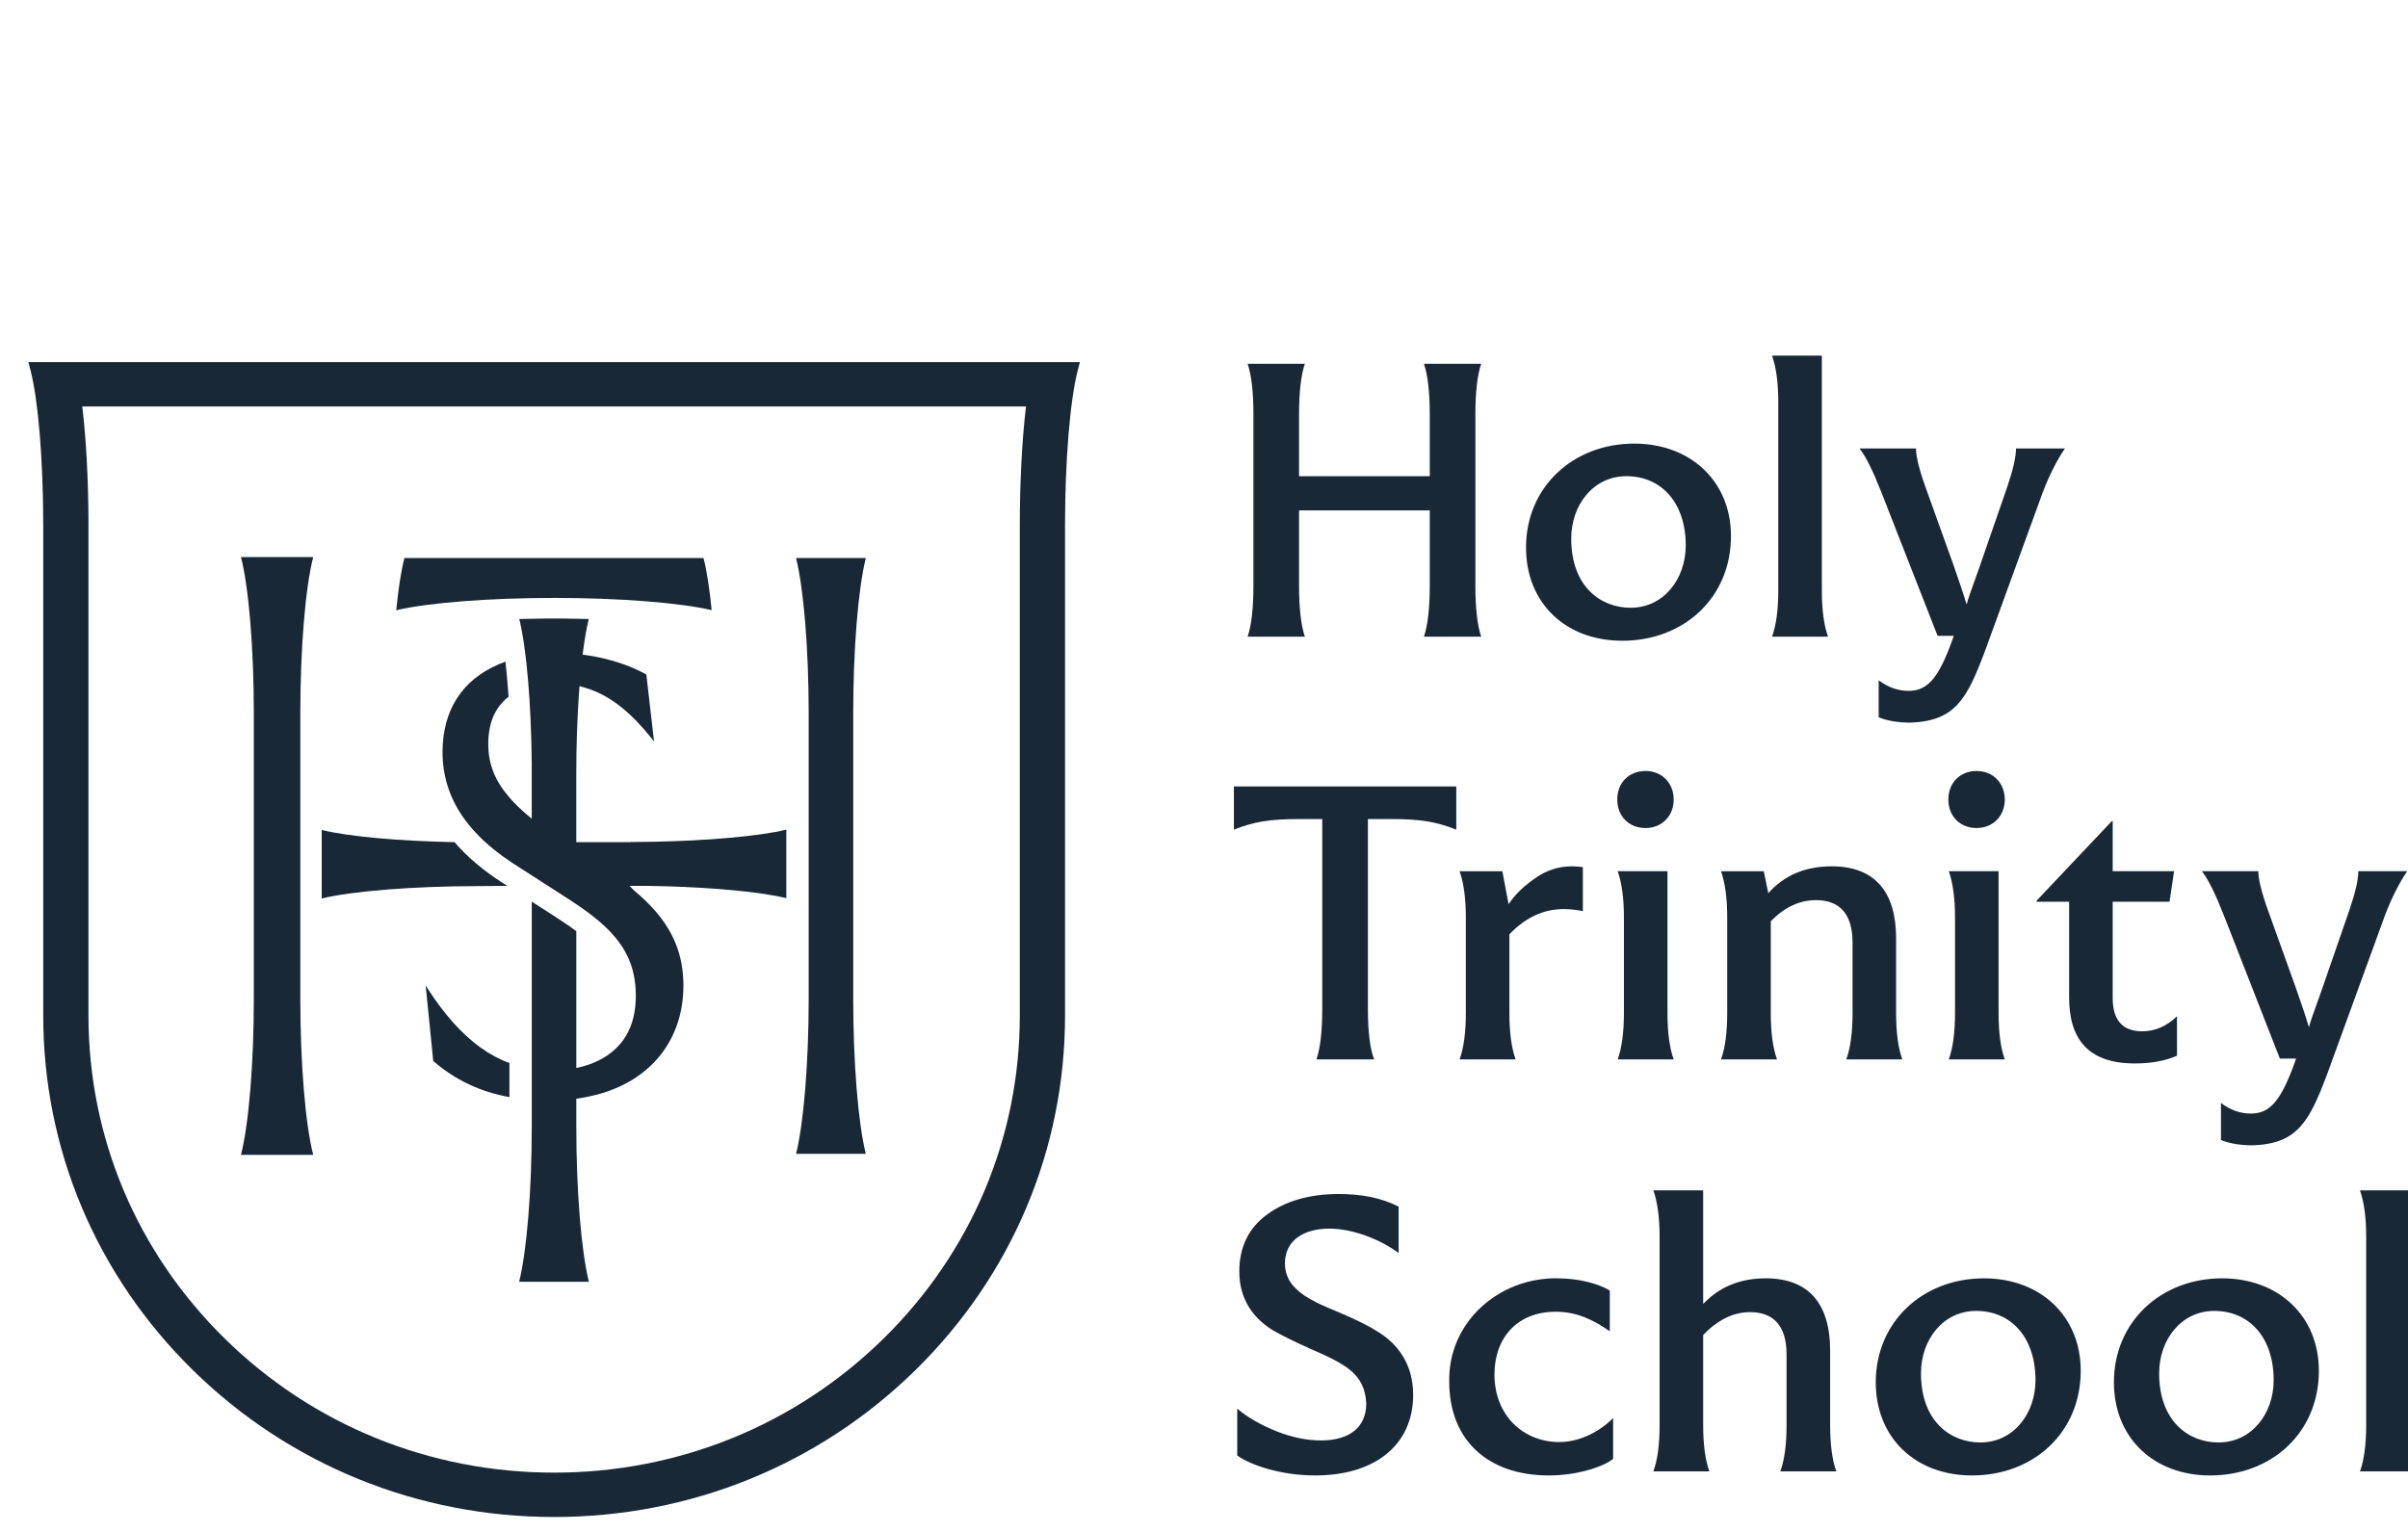 <svg width="88" height="56" viewBox="0 0 88 56" fill="none" xmlns="http://www.w3.org/2000/svg">
<g clip-path="url(#clip0_199_32)">
<path d="M8.805 42.216L8.806 42.211C9.092 41.107 9.276 38.867 9.276 36.505V26.076C9.276 23.714 9.092 21.474 8.807 20.369L8.805 20.365H11.446L11.445 20.369C11.16 21.474 10.975 23.714 10.975 26.076V36.505C10.975 38.867 11.16 41.107 11.445 42.211L11.446 42.216H8.805H8.805Z" fill="#192837"/>
<path d="M29.092 42.18C29.373 41.055 29.553 38.839 29.553 36.505V26.076C29.553 23.739 29.372 21.52 29.092 20.4H31.641C31.36 21.523 31.181 23.739 31.181 26.076V36.505C31.181 38.845 31.361 41.063 31.641 42.18H29.092Z" fill="#192837"/>
<path d="M18.617 40.106C17.538 39.909 16.627 39.476 15.833 38.784L15.556 36.024C15.578 36.06 15.6 36.095 15.623 36.129C15.931 36.609 16.235 37.014 16.55 37.368C17.209 38.106 17.886 38.594 18.617 38.859V40.106V40.106Z" fill="#192837"/>
<path d="M20.251 55.455C15.263 55.455 10.575 53.548 7.049 50.086C3.522 46.623 1.58 42.019 1.58 37.121V19.195C1.58 16.852 1.399 14.635 1.118 13.549L1.037 13.237H39.465L39.384 13.549C39.106 14.624 38.924 16.825 38.922 19.156V37.121C38.922 42.018 36.98 46.622 33.454 50.086C29.927 53.548 25.238 55.455 20.251 55.455H20.251ZM3.016 14.939C3.149 16.078 3.226 17.518 3.233 18.995V37.121C3.233 41.584 5.003 45.781 8.218 48.937C11.432 52.094 15.706 53.833 20.251 53.833C24.796 53.833 29.069 52.094 32.284 48.937C35.498 45.781 37.269 41.585 37.269 37.121V19.195C37.269 17.669 37.348 16.118 37.486 14.939L37.496 14.86H3.006L3.015 14.939H3.016Z" fill="#192837"/>
<path d="M18.972 46.856C19.253 45.731 19.433 43.515 19.433 41.18V32.959L20.248 33.483C20.586 33.7 20.845 33.877 21.061 34.041V39.041L21.194 39.01C21.429 38.956 21.653 38.876 21.859 38.775C22.773 38.325 23.236 37.527 23.236 36.406C23.236 35.284 22.826 34.461 21.865 33.653C21.665 33.484 21.444 33.316 21.187 33.14L21.079 33.065C20.982 33 20.86 32.918 20.692 32.811L18.729 31.548C18.718 31.54 18.668 31.507 18.668 31.507C18.294 31.258 17.96 30.996 17.674 30.729C17.421 30.493 17.198 30.246 17.012 29.996C16.454 29.248 16.172 28.407 16.172 27.497C16.172 25.971 16.881 24.86 18.224 24.284C18.304 24.25 18.388 24.217 18.472 24.187C18.516 24.577 18.554 25.009 18.586 25.471C18.094 25.851 17.844 26.428 17.844 27.188C17.844 27.948 18.092 28.546 18.623 29.161C18.648 29.19 18.674 29.219 18.701 29.248C18.86 29.423 19.041 29.596 19.254 29.777L19.432 29.928V27.924C19.414 25.715 19.24 23.695 18.977 22.628L20.024 22.609H20.472L21.516 22.628C21.438 22.946 21.367 23.349 21.306 23.827L21.293 23.93L21.397 23.945C21.55 23.966 21.697 23.991 21.836 24.02C22.502 24.156 23.135 24.382 23.621 24.658L23.902 27.108C23.845 27.035 23.788 26.962 23.729 26.89C23.099 26.113 22.472 25.592 21.814 25.298C21.645 25.223 21.473 25.162 21.304 25.116L21.177 25.082L21.164 25.273C21.161 25.316 21.158 25.358 21.155 25.401C21.093 26.297 21.06 27.295 21.06 28.285V30.785H23.064V30.78C25.107 30.776 27.119 30.636 28.321 30.416C28.48 30.386 28.616 30.357 28.736 30.328V32.832C28.609 32.801 28.471 32.772 28.321 32.745C27.231 32.544 25.538 32.412 23.675 32.384H23.003L23.192 32.57L23.203 32.578C23.448 32.785 23.656 32.981 23.834 33.175C24.612 34.015 24.975 34.922 24.975 36.029C24.975 37.996 23.801 39.484 21.834 40.01C21.62 40.067 21.39 40.114 21.152 40.151L21.061 40.164V41.18C21.061 43.517 21.241 45.735 21.521 46.856H18.972L18.972 46.856Z" fill="#192837"/>
<path d="M11.757 30.341C12.75 30.58 14.555 30.745 16.61 30.785C16.858 31.075 17.147 31.355 17.468 31.62C17.716 31.826 17.991 32.028 18.283 32.219L18.54 32.384L17.43 32.392C15.091 32.397 12.877 32.574 11.757 32.844V30.341Z" fill="#192837"/>
<path d="M14.48 22.308C14.559 21.511 14.661 20.857 14.776 20.413L14.78 20.4H25.71L25.713 20.413C25.828 20.856 25.929 21.51 26.008 22.305C24.86 22.032 22.612 21.857 20.251 21.857C17.89 21.857 15.625 22.034 14.48 22.308Z" fill="#192837"/>
<path d="M53.918 21.413C53.918 22.262 53.994 22.872 54.13 23.274H52.038C52.174 22.872 52.25 22.261 52.25 21.413V18.658H47.474V21.413C47.474 22.262 47.55 22.872 47.686 23.274H45.594C45.73 22.872 45.806 22.261 45.806 21.413V15.144C45.806 14.31 45.73 13.7 45.594 13.298H47.686C47.55 13.7 47.474 14.31 47.474 15.144V17.407H52.25V15.144C52.25 14.31 52.174 13.7 52.038 13.298H54.13C53.994 13.7 53.918 14.31 53.918 15.144V21.413Z" fill="#192837"/>
<path d="M59.725 16.216C61.772 16.216 63.258 17.586 63.258 19.596C63.258 21.844 61.544 23.423 59.285 23.423C57.223 23.423 55.768 22.053 55.768 20.013C55.768 17.824 57.466 16.216 59.725 16.216V16.216ZM59.437 17.407C58.224 17.407 57.42 18.465 57.42 19.686C57.42 21.457 58.512 22.217 59.589 22.217C60.802 22.217 61.605 21.16 61.605 19.939C61.605 18.375 60.711 17.407 59.437 17.407Z" fill="#192837"/>
<path d="M64.987 14.697C64.987 13.998 64.911 13.432 64.759 13H66.579V21.576C66.579 22.291 66.654 22.857 66.806 23.274H64.759C64.911 22.857 64.987 22.291 64.987 21.576V14.697Z" fill="#192837"/>
<path d="M75.464 16.395C75.206 16.752 74.872 17.408 74.645 18.018L72.537 23.81C71.885 25.537 71.461 26.356 69.823 26.416C69.383 26.416 68.989 26.356 68.656 26.222V24.867C68.989 25.12 69.353 25.255 69.747 25.255C70.46 25.255 70.854 24.763 71.355 23.378L71.4 23.244H70.809L68.746 17.973C68.458 17.244 68.201 16.708 67.958 16.395H70.02C70.02 16.693 70.141 17.184 70.384 17.854L71.4 20.683C71.537 21.085 71.703 21.547 71.87 22.098C71.946 21.815 72.052 21.547 72.128 21.324L72.325 20.773L73.356 17.795C73.568 17.169 73.674 16.708 73.674 16.395H75.464V16.395Z" fill="#192837"/>
<path d="M53.22 30.328C52.508 30.045 51.931 29.941 50.84 29.941H49.99V36.865C49.99 37.714 50.066 38.339 50.218 38.726H48.11C48.247 38.324 48.322 37.714 48.322 36.865V29.941H47.473C46.382 29.941 45.805 30.045 45.093 30.328V28.75H53.22V30.328H53.22Z" fill="#192837"/>
<path d="M57.845 33.307C57.617 33.262 57.39 33.232 57.147 33.232C56.404 33.232 55.737 33.545 55.161 34.156V37.029C55.161 37.744 55.237 38.31 55.388 38.727H53.341C53.493 38.31 53.569 37.744 53.569 37.029V33.545C53.569 32.845 53.493 32.279 53.341 31.848H54.903L55.131 33.054C55.358 32.711 55.676 32.398 56.086 32.116C56.495 31.818 56.95 31.669 57.451 31.669C57.617 31.669 57.739 31.684 57.845 31.699V33.307L57.845 33.307Z" fill="#192837"/>
<path d="M60.134 28.184C60.741 28.184 61.165 28.631 61.165 29.226C61.165 29.822 60.741 30.269 60.134 30.269C59.528 30.269 59.103 29.837 59.103 29.226C59.103 28.616 59.528 28.184 60.134 28.184ZM59.346 33.544C59.346 32.845 59.27 32.279 59.118 31.847H60.938V37.029C60.938 37.743 61.014 38.309 61.165 38.726H59.118C59.27 38.309 59.346 37.743 59.346 37.029V33.544Z" fill="#192837"/>
<path d="M67.473 38.727C67.625 38.31 67.701 37.744 67.701 37.029V34.453C67.701 33.396 67.215 32.905 66.366 32.905C65.775 32.905 65.214 33.158 64.713 33.679V37.029C64.713 37.744 64.789 38.31 64.941 38.727H62.894C63.046 38.31 63.121 37.744 63.121 37.029V33.545C63.121 32.845 63.046 32.279 62.894 31.848H64.456L64.623 32.652C65.199 31.997 65.972 31.669 66.943 31.669C68.504 31.669 69.293 32.592 69.293 34.304V37.029C69.293 37.744 69.368 38.31 69.52 38.727H67.473L67.473 38.727Z" fill="#192837"/>
<path d="M72.234 28.184C72.841 28.184 73.265 28.631 73.265 29.226C73.265 29.822 72.841 30.269 72.234 30.269C71.628 30.269 71.203 29.837 71.203 29.226C71.203 28.616 71.628 28.184 72.234 28.184ZM71.446 33.544C71.446 32.845 71.37 32.279 71.218 31.847H73.038V37.029C73.038 37.743 73.113 38.309 73.265 38.726H71.218C71.37 38.309 71.446 37.743 71.446 37.029V33.544Z" fill="#192837"/>
<path d="M79.558 38.592C79.118 38.786 78.603 38.875 78.011 38.875C76.298 38.875 75.616 37.967 75.616 36.463V32.964H74.433L74.418 32.934L77.177 30.016H77.208V31.847H79.452L79.285 32.964H77.208V36.478C77.208 37.297 77.572 37.699 78.284 37.699C78.754 37.699 79.179 37.52 79.558 37.148V38.592V38.592Z" fill="#192837"/>
<path d="M87.973 31.847C87.716 32.205 87.382 32.86 87.155 33.47L85.047 39.262C84.395 40.989 83.971 41.809 82.333 41.868C81.893 41.868 81.499 41.809 81.165 41.675V40.319C81.499 40.573 81.863 40.707 82.257 40.707C82.97 40.707 83.364 40.215 83.864 38.831L83.91 38.697H83.318L81.256 33.425C80.968 32.696 80.71 32.16 80.468 31.847H82.53C82.53 32.145 82.651 32.636 82.894 33.306L83.91 36.135C84.046 36.537 84.213 36.999 84.38 37.55C84.456 37.267 84.562 36.999 84.638 36.776L84.835 36.225L85.866 33.247C86.078 32.621 86.184 32.16 86.184 31.847H87.973V31.847Z" fill="#192837"/>
<path d="M45.214 51.495C45.624 51.837 46.109 52.105 46.67 52.329C47.231 52.552 47.777 52.656 48.277 52.656C49.308 52.656 49.93 52.18 49.93 51.301C49.869 50.214 49.187 49.872 47.852 49.291C47.291 49.038 46.837 48.815 46.503 48.621C45.836 48.204 45.29 47.534 45.29 46.477C45.29 45.599 45.624 44.899 46.291 44.407C46.973 43.901 47.853 43.648 48.929 43.648C49.779 43.648 50.506 43.797 51.113 44.109V45.807C50.461 45.316 49.445 44.913 48.581 44.913C47.625 44.913 46.958 45.36 46.958 46.179C46.958 46.477 47.049 46.73 47.216 46.953C47.565 47.37 48.005 47.593 48.914 47.966C49.506 48.219 49.976 48.442 50.325 48.666C51.052 49.097 51.644 49.842 51.644 50.988C51.644 52.82 50.249 53.936 48.065 53.936C46.792 53.936 45.685 53.549 45.215 53.207V51.495L45.214 51.495Z" fill="#192837"/>
<path d="M56.92 46.73C57.754 46.73 58.466 46.953 58.83 47.176V48.665C58.209 48.233 57.602 47.951 56.859 47.951C55.419 47.951 54.615 48.933 54.615 50.244C54.615 51.762 55.691 52.715 56.98 52.715C57.754 52.715 58.481 52.313 58.951 51.837V53.326C58.694 53.564 57.738 53.936 56.601 53.936C54.372 53.936 52.962 52.641 52.962 50.511C52.917 48.352 54.751 46.7 56.92 46.729V46.73Z" fill="#192837"/>
<path d="M65.062 53.788C65.214 53.371 65.29 52.805 65.29 52.09V49.514C65.29 48.457 64.804 47.966 63.955 47.966C63.349 47.966 62.773 48.248 62.242 48.8V52.09C62.242 52.805 62.318 53.371 62.469 53.788H60.422C60.574 53.371 60.65 52.805 60.65 52.09V45.211C60.65 44.511 60.574 43.946 60.422 43.514H62.242V47.668C62.833 47.043 63.591 46.73 64.531 46.73C66.093 46.73 66.882 47.653 66.882 49.365V52.09C66.882 52.805 66.957 53.371 67.109 53.788H65.062Z" fill="#192837"/>
<path d="M72.507 46.73C74.554 46.73 76.04 48.099 76.04 50.11C76.04 52.358 74.326 53.936 72.067 53.936C70.005 53.936 68.549 52.566 68.549 50.527C68.549 48.338 70.248 46.73 72.507 46.73V46.73ZM72.219 47.921C71.006 47.921 70.202 48.978 70.202 50.199C70.202 51.971 71.294 52.73 72.371 52.73C73.584 52.73 74.387 51.673 74.387 50.452C74.387 48.888 73.493 47.921 72.219 47.921H72.219Z" fill="#192837"/>
<path d="M81.21 46.73C83.257 46.73 84.743 48.099 84.743 50.11C84.743 52.358 83.03 53.936 80.771 53.936C78.709 53.936 77.253 52.566 77.253 50.527C77.253 48.338 78.951 46.73 81.21 46.73V46.73ZM80.922 47.921C79.709 47.921 78.906 48.978 78.906 50.199C78.906 51.971 79.997 52.73 81.074 52.73C82.287 52.73 83.091 51.673 83.091 50.452C83.091 48.888 82.196 47.921 80.922 47.921H80.922Z" fill="#192837"/>
<path d="M86.472 45.211C86.472 44.511 86.396 43.946 86.245 43.514H88.064V52.09C88.064 52.805 88.14 53.371 88.292 53.788H86.245C86.396 53.371 86.472 52.805 86.472 52.09V45.211Z" fill="#192837"/>
</g>
<defs>
<clipPath id="clip0_199_32">
<rect width="88" height="56" fill="white"/>
</clipPath>
</defs>
</svg>
